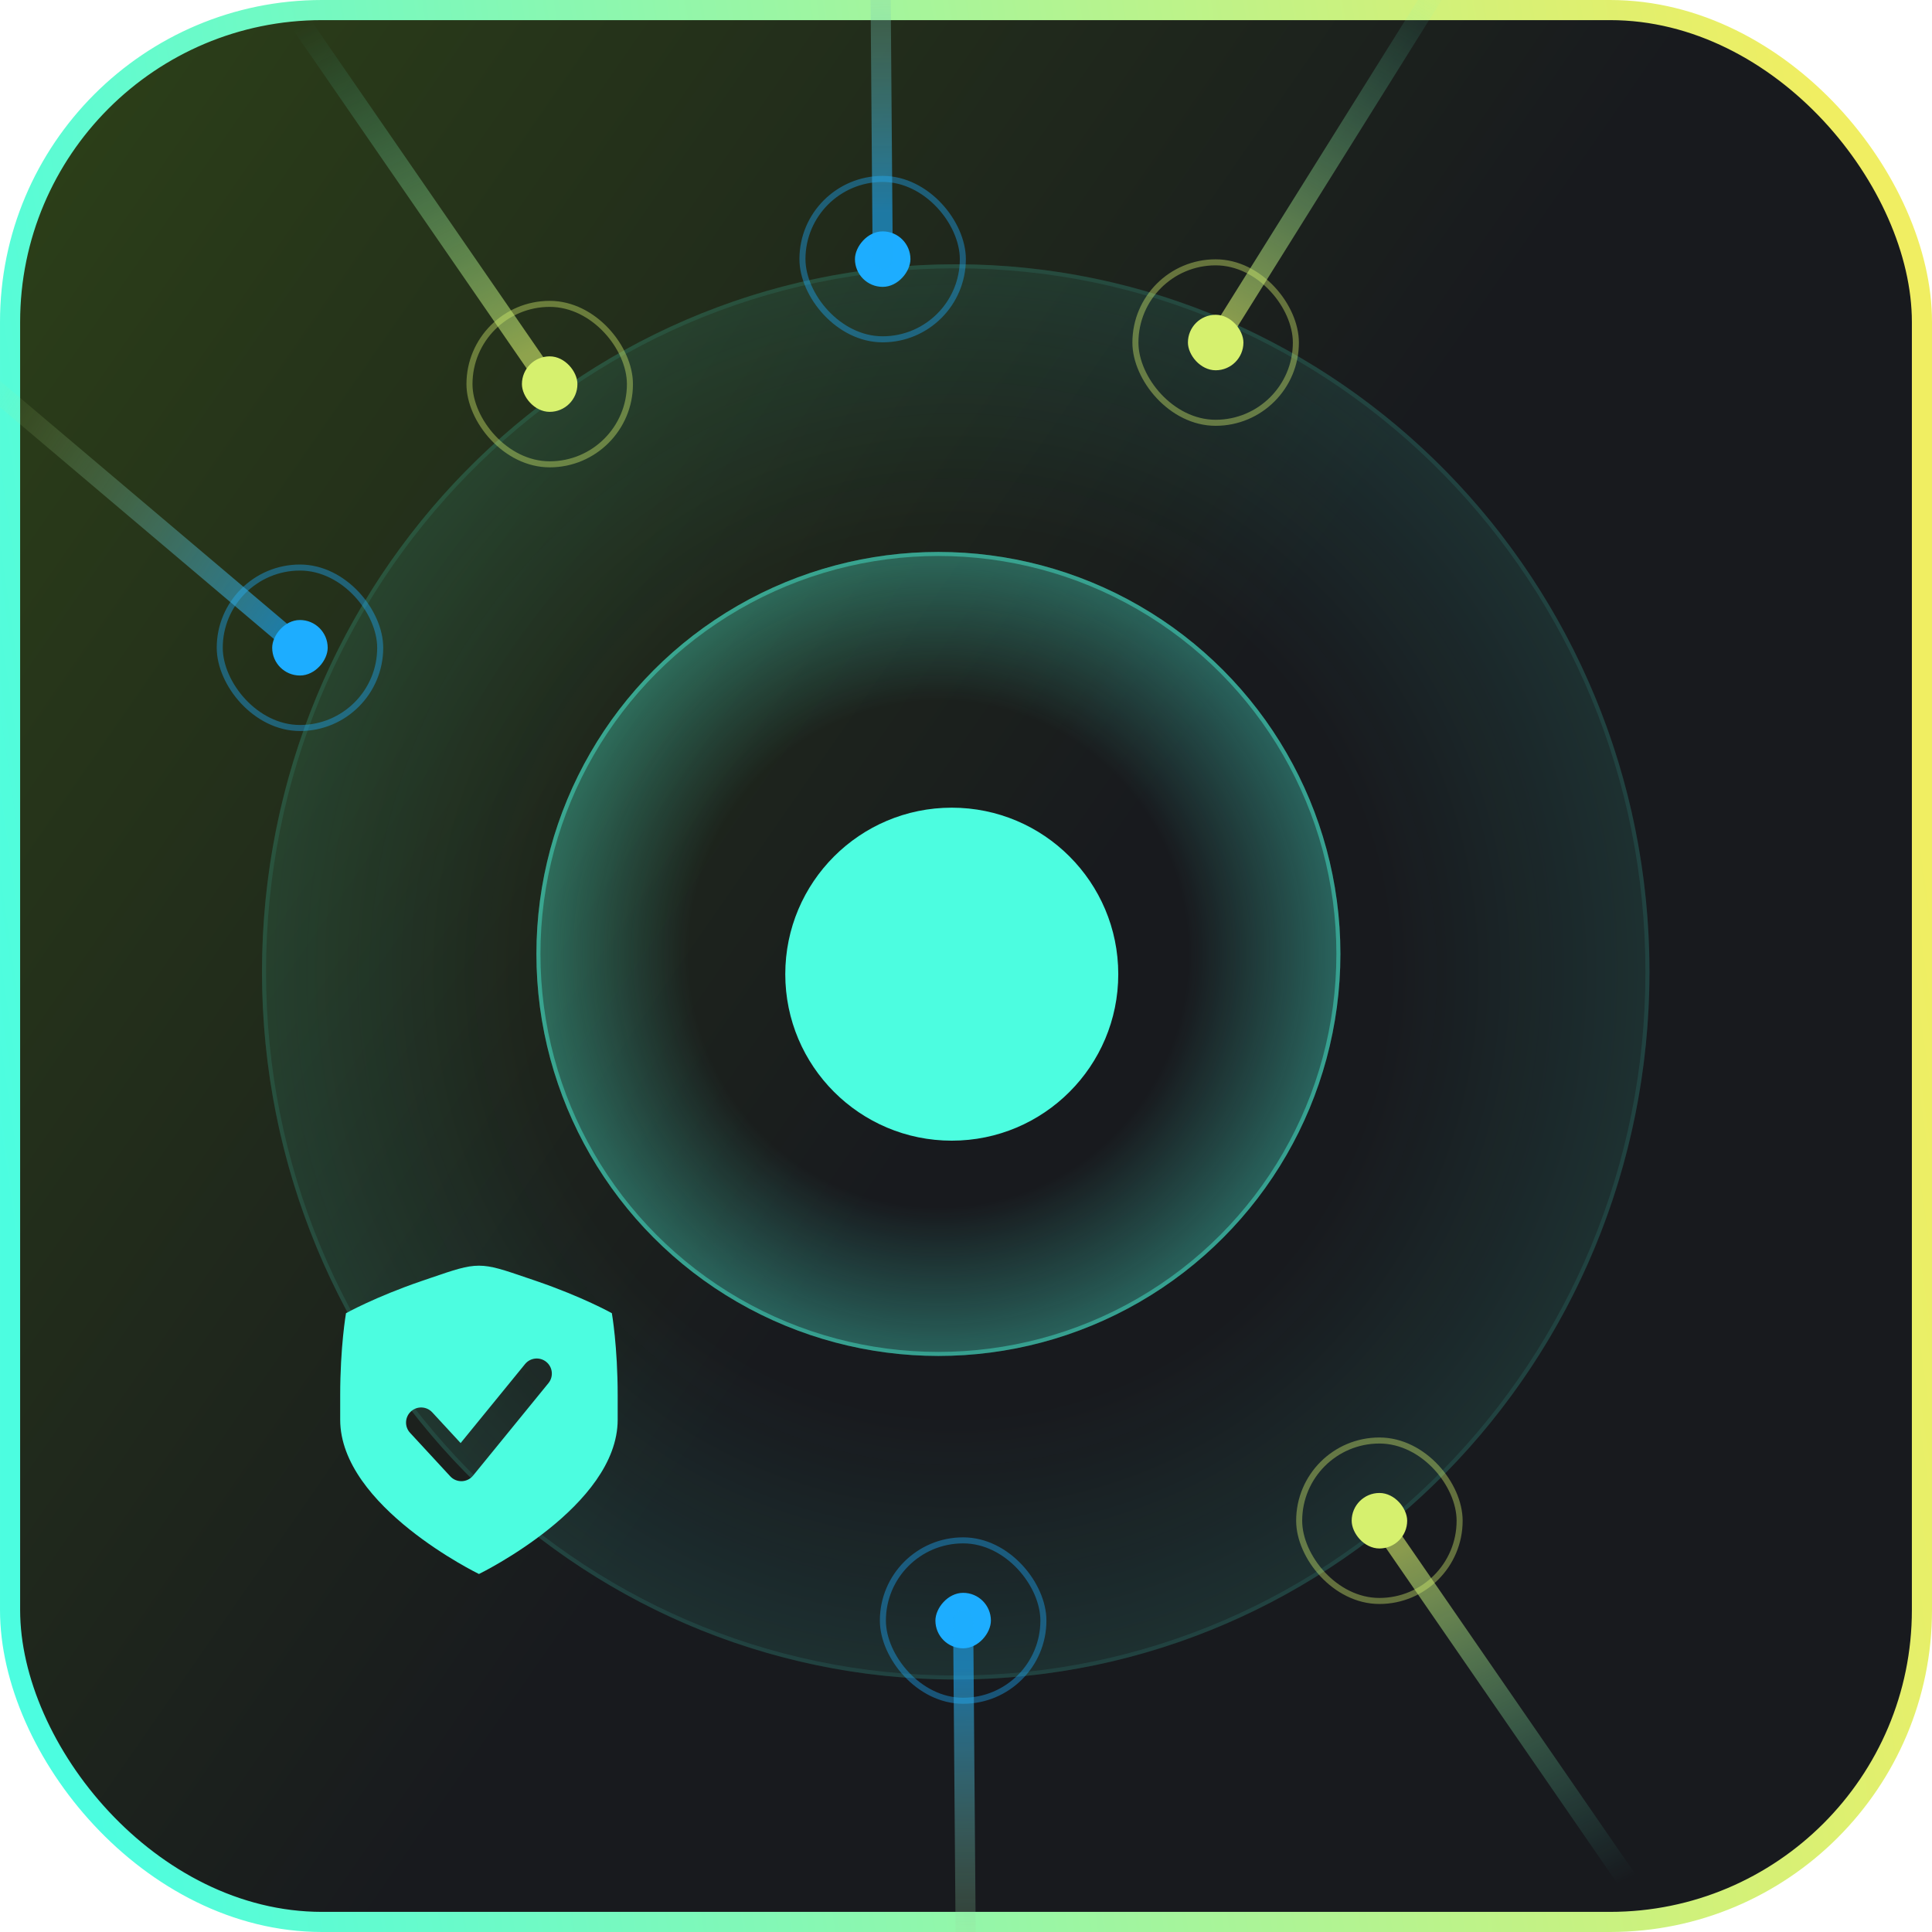 <svg width="96" height="96" viewBox="0 0 96 96" fill="none" xmlns="http://www.w3.org/2000/svg">
<g clip-path="url(#clip0_3480_9063)">
<rect x="0.5" y="0.5" width="95" height="95" rx="15.5" fill="url(#paint0_linear_3480_9063)" stroke="url(#paint1_linear_3480_9063)"/>
<g opacity="0.3">
<ellipse cx="47.49" cy="48.293" rx="34.471" ry="35.16" fill="url(#paint2_radial_3480_9063)"/>
<path d="M47.49 13.232C66.471 13.232 81.861 28.928 81.861 48.293C81.861 67.658 66.471 83.353 47.49 83.353C28.51 83.353 13.119 67.658 13.119 48.293C13.119 28.928 28.51 13.233 47.49 13.232Z" stroke="#4CFDE0" stroke-opacity="0.4" stroke-width="0.2"/>
</g>
<g filter="url(#filter0_f_3480_9063)">
<circle cx="46.629" cy="47.401" r="19.975" fill="url(#paint3_radial_3480_9063)"/>
<circle cx="46.629" cy="47.401" r="19.875" stroke="#4CFDE0" stroke-opacity="0.4" stroke-width="0.2"/>
</g>
<path d="M39.02 48.406C39.02 43.837 42.724 40.133 47.293 40.133C51.862 40.133 55.566 43.837 55.566 48.406C55.566 52.975 51.862 56.679 47.293 56.679C42.724 56.679 39.02 52.975 39.02 48.406Z" fill="#4CFDE0"/>
<g clip-path="url(#clip1_3480_9063)">
<path d="M23.799 62.891C24.42 62.891 25.02 63.096 26.221 63.507L26.66 63.657C28.949 64.441 30.385 65.242 30.403 65.252C30.405 65.262 30.692 66.896 30.692 69.338V70.544C30.692 74.848 23.847 78.188 23.799 78.211C23.799 78.211 16.904 74.863 16.904 70.544V69.338C16.904 66.901 17.19 65.269 17.193 65.252C17.193 65.252 18.634 64.446 20.938 63.657L21.376 63.507C22.576 63.096 23.177 62.891 23.799 62.891ZM27.145 67.672C26.823 67.41 26.352 67.458 26.09 67.779L22.888 71.705L21.477 70.177C21.195 69.873 20.721 69.855 20.417 70.136C20.113 70.417 20.094 70.891 20.375 71.195L22.373 73.358C22.52 73.518 22.73 73.605 22.947 73.599C23.164 73.592 23.369 73.492 23.506 73.323L27.252 68.727C27.514 68.406 27.466 67.934 27.145 67.672Z" fill="#4CFDE0"/>
</g>
<rect opacity="0.4" x="10.919" y="28.201" width="7.973" height="7.973" rx="3.987" stroke="#1DADFF" stroke-width="0.3"/>
<path opacity="0.6" d="M74.195 -5.041L60.407 17.02" stroke="url(#paint4_linear_3480_9063)" stroke-linecap="round"/>
<path opacity="0.6" d="M-3.023 17.021L14.902 32.188" stroke="url(#paint5_linear_3480_9063)" stroke-linecap="round"/>
<rect width="2.757" height="2.757" rx="1.378" transform="matrix(1 4.66179e-09 -8.10801e-09 -1 42.482 14.254)" fill="#1DADFF"/>
<rect opacity="0.4" x="39.873" y="8.89" width="7.97" height="7.97" rx="3.985" stroke="#1DADFF" stroke-width="0.3"/>
<path opacity="0.6" d="M43.681 -9.867L43.862 12.877" stroke="url(#paint6_linear_3480_9063)" stroke-linecap="round"/>
<path opacity="0.6" d="M13.524 -0.906L27.313 19.087" stroke="url(#paint7_linear_3480_9063)" stroke-linecap="round"/>
<rect x="25.934" y="17.707" width="2.758" height="2.758" rx="1.379" fill="#D6F06E"/>
<rect opacity="0.4" x="23.328" y="15.099" width="7.973" height="7.973" rx="3.987" stroke="#D6F06E" stroke-width="0.3"/>
<rect opacity="0.4" x="56.418" y="13.035" width="7.973" height="7.973" rx="3.987" stroke="#D6F06E" stroke-width="0.3"/>
<rect x="59.027" y="15.641" width="2.758" height="2.758" rx="1.379" fill="#D6F06E"/>
<rect width="2.758" height="2.758" rx="1.379" transform="matrix(1 0 0 -1 13.525 33.566)" fill="#1DADFF"/>
<rect width="2.757" height="2.757" rx="1.378" transform="matrix(-1 -3.48328e-08 -5.14966e-08 1 49.237 79.147)" fill="#1DADFF"/>
<rect opacity="0.4" x="51.846" y="84.51" width="7.976" height="7.97" rx="3.985" transform="rotate(-180 51.846 84.51)" stroke="#1DADFF" stroke-width="0.3"/>
<path opacity="0.6" d="M48.04 103.266L47.859 80.524" stroke="url(#paint8_linear_3480_9063)" stroke-linecap="round"/>
<path opacity="0.6" d="M82.329 95.557L68.541 75.564" stroke="url(#paint9_linear_3480_9063)" stroke-linecap="round"/>
<rect x="69.922" y="76.943" width="2.758" height="2.758" rx="1.379" transform="rotate(-180 69.922 76.943)" fill="#D6F06E"/>
<rect opacity="0.4" x="72.528" y="79.551" width="7.973" height="7.973" rx="3.987" transform="rotate(-180 72.528 79.551)" stroke="#D6F06E" stroke-width="0.3"/>
</g>
<defs>
<filter id="filter0_f_3480_9063" x="19.654" y="20.426" width="53.95" height="53.949" filterUnits="userSpaceOnUse" color-interpolation-filters="sRGB">
<feFlood flood-opacity="0" result="BackgroundImageFix"/>
<feBlend mode="normal" in="SourceGraphic" in2="BackgroundImageFix" result="shape"/>
<feGaussianBlur stdDeviation="3.5" result="effect1_foregroundBlur_3480_9063"/>
</filter>
<linearGradient id="paint0_linear_3480_9063" x1="48.991" y1="52.124" x2="-51.69" y2="-17.788" gradientUnits="userSpaceOnUse">
<stop stop-color="#181A1E"/>
<stop offset="1" stop-color="#3D6013"/>
</linearGradient>
<linearGradient id="paint1_linear_3480_9063" x1="89.571" y1="-3.1501e-05" x2="-6.384" y2="13.988" gradientUnits="userSpaceOnUse">
<stop stop-color="#F0EE62"/>
<stop offset="1" stop-color="#4CFDE0"/>
</linearGradient>
<radialGradient id="paint2_radial_3480_9063" cx="0" cy="0" r="1" gradientUnits="userSpaceOnUse" gradientTransform="translate(47.49 48.293) scale(61.555 62.996)">
<stop offset="0.35" stop-color="#4CFDE0" stop-opacity="0"/>
<stop offset="1" stop-color="#4CFDE0"/>
</radialGradient>
<radialGradient id="paint3_radial_3480_9063" cx="0" cy="0" r="1" gradientUnits="userSpaceOnUse" gradientTransform="translate(46.629 47.401) scale(35.67 35.789)">
<stop offset="0.35" stop-color="#4CFDE0" stop-opacity="0"/>
<stop offset="1" stop-color="#4CFDE0"/>
</radialGradient>
<linearGradient id="paint4_linear_3480_9063" x1="71.376" y1="-1.422" x2="61.299" y2="16.215" gradientUnits="userSpaceOnUse">
<stop stop-color="#4CFDE0" stop-opacity="0"/>
<stop offset="1" stop-color="#D6F06E"/>
</linearGradient>
<linearGradient id="paint5_linear_3480_9063" x1="-2.19" y1="19.873" x2="14.188" y2="30.581" gradientUnits="userSpaceOnUse">
<stop stop-color="#DAF06B" stop-opacity="0"/>
<stop offset="1" stop-color="#1DADFE"/>
</linearGradient>
<linearGradient id="paint6_linear_3480_9063" x1="43.315" y1="-9.11" x2="43.604" y2="10.537" gradientUnits="userSpaceOnUse">
<stop stop-color="#DAF06B" stop-opacity="0"/>
<stop offset="1" stop-color="#1DADFE"/>
</linearGradient>
<linearGradient id="paint7_linear_3480_9063" x1="18.335" y1="-0.399" x2="27.154" y2="17.238" gradientUnits="userSpaceOnUse">
<stop stop-color="#4CFDE0" stop-opacity="0"/>
<stop offset="1" stop-color="#D6F06E"/>
</linearGradient>
<linearGradient id="paint8_linear_3480_9063" x1="48.406" y1="102.508" x2="48.117" y2="82.863" gradientUnits="userSpaceOnUse">
<stop stop-color="#DAF06B" stop-opacity="0"/>
<stop offset="1" stop-color="#1DADFE"/>
</linearGradient>
<linearGradient id="paint9_linear_3480_9063" x1="77.519" y1="95.05" x2="68.7" y2="77.413" gradientUnits="userSpaceOnUse">
<stop stop-color="#4CFDE0" stop-opacity="0"/>
<stop offset="1" stop-color="#D6F06E"/>
</linearGradient>
<clipPath id="clip0_3480_9063">
<rect width="96" height="96" fill="white"/>
</clipPath>
<clipPath id="clip1_3480_9063">
<rect width="16.546" height="16.546" fill="white" transform="translate(15.525 62.277)"/>
</clipPath>
</defs>
</svg>
